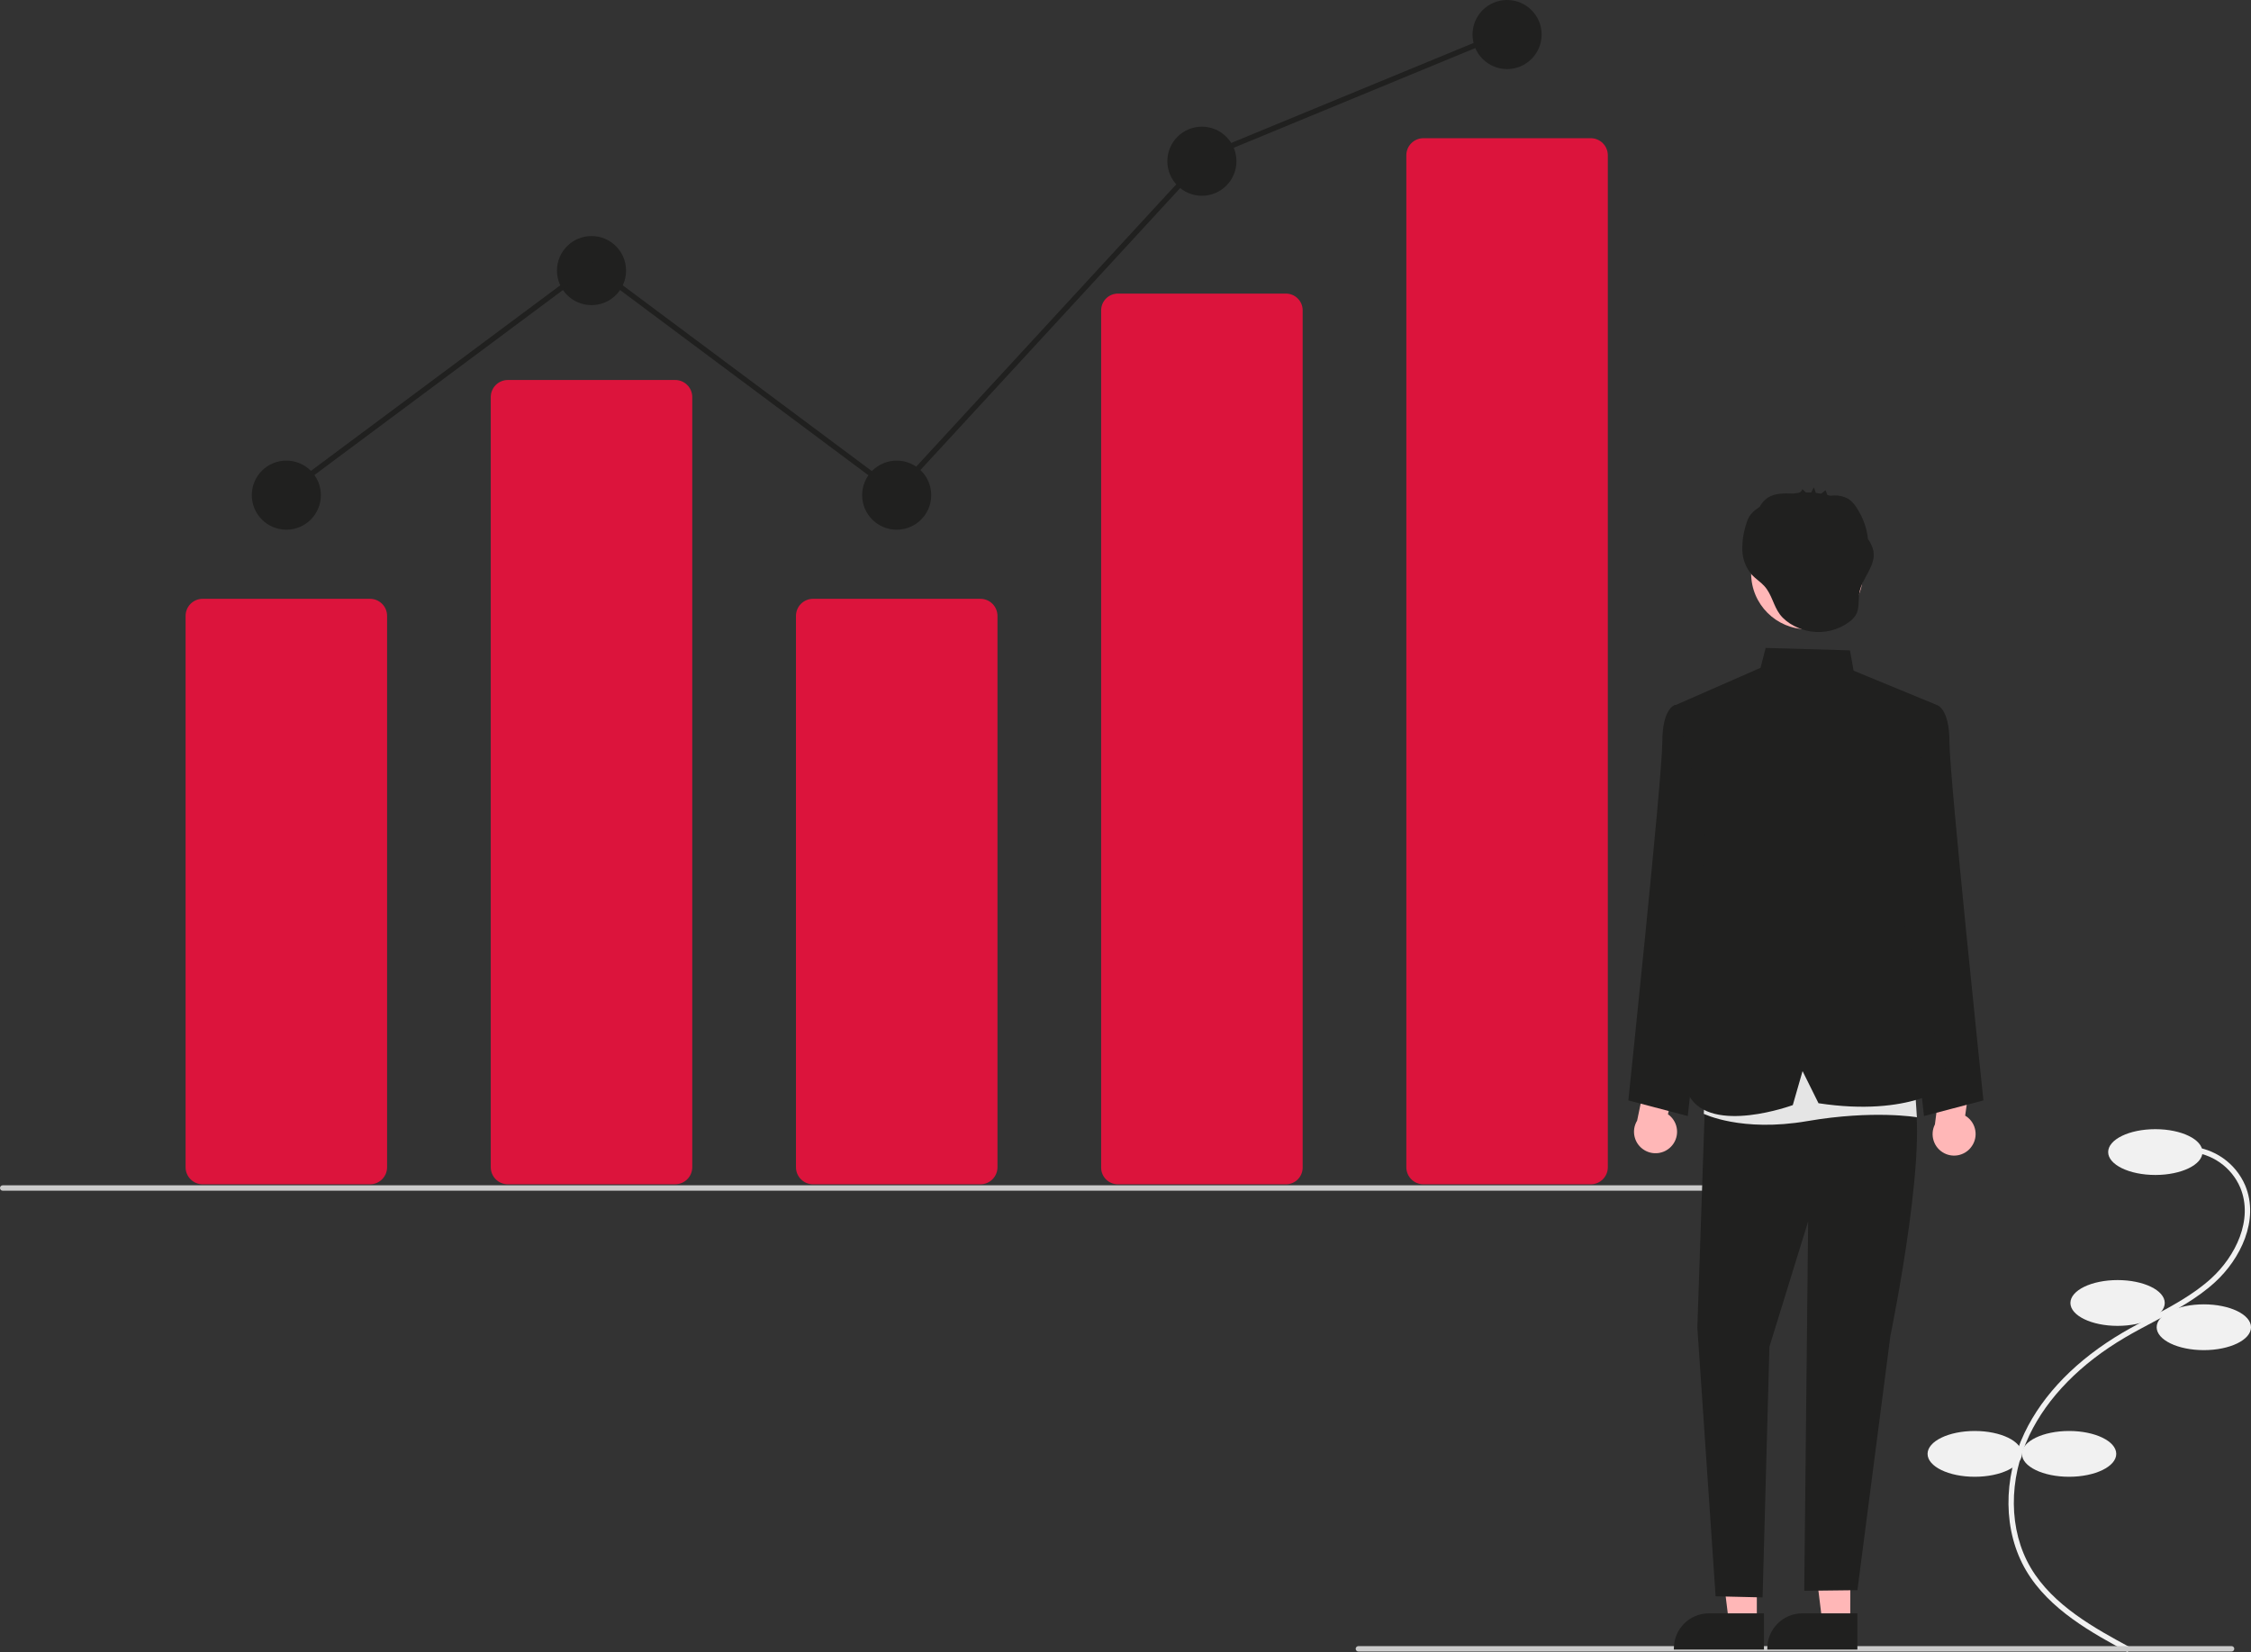 <?xml version="1.0" encoding="UTF-8"?>
<svg id="Capa_1" data-name="Capa 1" xmlns="http://www.w3.org/2000/svg" viewBox="0 0 576 422.82">
  <rect x="0" y="0" width="576" height="422.82" fill="#333333" stroke="none"/>
  <defs>
    <style>
      .cls-1 {
        fill: #ffb7b7;
      }

      .cls-2 {
        fill: #cbcbcb;
      }

      .cls-3 {
        fill: #20201f;
      }

      .cls-4 {
        fill: #e5e5e5;
      }

      .cls-5 {
        fill: #dc143c;
      }

      .cls-6 {
        fill: #f1f1f1;
      }
    </style>
  </defs>
  <path class="cls-6" d="m544.43,422.82l.66-1.21c-8.8-4.76-19.74-10.68-25.46-20.39-5.64-9.58-5.76-22.58-.33-33.94,4.62-9.67,13.12-18.33,24.56-25.04,2.26-1.33,4.63-2.58,6.92-3.8,5.54-2.94,11.27-5.97,15.99-10.28,6.5-5.93,11.43-15.89,7.76-24.75-2.46-5.77-7.99-9.64-14.26-9.98l-.08,1.38c5.74.3,10.81,3.85,13.07,9.14,3.41,8.24-1.27,17.59-7.42,23.2-4.59,4.19-10.24,7.18-15.71,10.08-2.3,1.22-4.69,2.48-6.97,3.82-11.68,6.86-20.36,15.72-25.1,25.64-5.63,11.77-5.48,25.27.39,35.23,5.91,10.05,17.05,16.07,25.99,20.9Z"/>
  <ellipse class="cls-6" cx="551.52" cy="294.84" rx="12.07" ry="5.86"/>
  <ellipse class="cls-6" cx="541.86" cy="333.46" rx="12.07" ry="5.86"/>
  <ellipse class="cls-6" cx="563.93" cy="339.67" rx="12.07" ry="5.86"/>
  <ellipse class="cls-6" cx="529.45" cy="372.08" rx="12.07" ry="5.86"/>
  <ellipse class="cls-6" cx="505.31" cy="372.08" rx="12.07" ry="5.86"/>
  <path class="cls-5" d="m94.68,303.09h-42.82c-2.41,0-4.37-1.96-4.37-4.37v-141.1c0-2.41,1.96-4.37,4.37-4.37h42.82c2.41,0,4.37,1.96,4.37,4.37v141.1c0,2.41-1.96,4.37-4.37,4.37Z"/>
  <path class="cls-5" d="m172.77,303.09h-42.82c-2.41,0-4.37-1.96-4.37-4.37V101.62c0-2.41,1.96-4.37,4.37-4.37h42.82c2.41,0,4.37,1.96,4.37,4.37v197.09c0,2.41-1.96,4.37-4.37,4.37Z"/>
  <path class="cls-5" d="m250.87,303.09h-42.82c-2.41,0-4.37-1.96-4.37-4.37v-141.1c0-2.41,1.96-4.37,4.37-4.37h42.82c2.41,0,4.37,1.96,4.37,4.37v141.1c0,2.41-1.96,4.37-4.37,4.37Z"/>
  <path class="cls-5" d="m328.96,303.09h-42.82c-2.36.05-4.32-1.82-4.37-4.18V79.32c.06-2.36,2.01-4.23,4.37-4.18h42.82c2.36-.05,4.32,1.82,4.37,4.18v219.59c-.06,2.36-2.01,4.23-4.37,4.18Z"/>
  <path class="cls-5" d="m407.05,303.09h-42.82c-2.41,0-4.37-1.96-4.37-4.37V39.74c0-2.41,1.96-4.37,4.37-4.37h42.82c2.41,0,4.37,1.96,4.37,4.37v258.98c0,2.41-1.96,4.37-4.37,4.37Z"/>
  <circle class="cls-3" cx="73.27" cy="126.72" r="8.84"/>
  <circle class="cls-3" cx="151.36" cy="69.25" r="8.84"/>
  <circle class="cls-3" cx="229.45" cy="126.72" r="8.84"/>
  <circle class="cls-3" cx="307.55" cy="41.26" r="8.84"/>
  <circle class="cls-3" cx="385.64" cy="8.84" r="8.84"/>
  <path class="cls-2" d="m457.23,304.73H.69c-.38,0-.69-.31-.69-.69s.31-.69.69-.69h456.54c.38,0,.69.31.69.69s-.31.69-.69.69Z"/>
  <path class="cls-2" d="m571.03,422.66h-223.44c-.38,0-.69-.31-.69-.69s.31-.69.69-.69h223.44c.38,0,.69.31.69.69s-.31.69-.69.69Z"/>
  <path class="cls-1" d="m427.53,293.52c2.14-2.13,2.15-5.59.02-7.73-.23-.23-.47-.44-.74-.62l2.71-12.2-7.01-3.46-3.59,17.28c-1.58,2.6-.75,5.98,1.85,7.55,2.17,1.32,4.96.98,6.76-.82h0Z"/>
  <path class="cls-1" d="m504.21,293.79c1.97-2.29,1.71-5.74-.57-7.71-.24-.21-.51-.4-.78-.56l1.76-12.37-7.26-2.9-2.24,17.51c-1.37,2.71-.29,6.02,2.42,7.39,2.27,1.15,5.03.59,6.67-1.35h0Z"/>
  <polygon class="cls-1" points="449.55 415.22 442.4 415.22 439 387.64 449.55 387.64 449.55 415.22"/>
  <path class="cls-3" d="m451.38,422.15h-23.06v-.29c0-4.96,4.02-8.97,8.97-8.97h14.08s0,9.27,0,9.27Z"/>
  <polygon class="cls-1" points="473.46 415.22 466.31 415.22 462.91 387.64 473.47 387.64 473.46 415.22"/>
  <path class="cls-3" d="m475.29,422.15h-23.06v-.29c0-4.96,4.02-8.97,8.97-8.97h14.08s0,9.27,0,9.27Z"/>
  <path class="cls-3" d="m487.86,183.19l7.71-2.78s3.27.69,3.27,9.57,8.69,91.64,8.69,91.64l-15.21,4-8.6-78.53,4.13-23.91Z"/>
  <path class="cls-3" d="m436.34,183.19l-7.71-2.78s-3.27.69-3.27,9.57-8.69,91.64-8.69,91.64l15.21,4,8.6-78.53-4.13-23.91Z"/>
  <path class="cls-3" d="m436.44,277.59l-2.11,62.17,4.67,68.77,12.02.28,1.75-64.15,9.91-32.08-1,94.54,13.61-.16,8.43-65.05s11.13-53.83,4.96-64.33l-28.44-9.46-23.81,9.46Z"/>
  <path class="cls-4" d="m436.67,270.09l-.69,14.96s9.59,4.77,26.46,1.87c16.86-2.91,28.07-.99,28.07-.99l-1.29-19.07-52.55,3.23Z"/>
  <path class="cls-3" d="m428.32,180.63l22.17-9.72,1.32-5.09,21.57.62.93,5.2,21.25,8.76-9.36,32.55.96,22.9,11.67,41.73s-9.85,8.36-33.5,4.76l-4.08-8.22-2.5,8.7s-20.74,7.63-26.49-2.3l4.17-71.75-8.12-28.14Z"/>
  <circle class="cls-1" cx="462.41" cy="146.72" r="14.32"/>
  <path class="cls-3" d="m479.43,141.17c-.26-1.17-.75-2.27-1.45-3.23-.28-2.68-1.17-5.25-2.61-7.53-.56-1.07-1.36-1.99-2.34-2.7-1.12-.64-2.39-.96-3.68-.92-.23,0-.65.07-1.03.08-.24-.07-.49-.14-.73-.2-.14-.32-.43-1.24-.5-1.18l-1.07.85c-.45-.08-.9-.14-1.36-.19-.17-.47-.33-.95-.5-1.42-.27.42-.5.87-.7,1.32-.45-.02-.91-.03-1.36-.02l-.91-.87c-.11.5-.5.88-1,.98-.42.04-.83.1-1.25.17-.03,0-.07,0-.1,0-2.23-.06-4.64-.16-6.5,1.07-.87.6-1.59,1.41-2.07,2.35-.23.16-.46.31-.68.47-.75.51-1.4,1.15-1.92,1.9-.38.64-.66,1.33-.85,2.05-.71,2.17-1.04,4.44-.98,6.73.08,2.3.94,4.5,2.45,6.23.96,1.03,2.18,1.79,3.13,2.82,1.97,2.12,2.35,5.07,4.03,7.31,1.79,2.37,5.05,3.93,7.91,4.37,3.48.52,7.02-.36,9.84-2.46.67-.47,1.24-1.07,1.68-1.76.99-1.72.57-3.88.94-5.83.69-3.66,4.18-6.73,3.58-10.4Z"/>
  <polygon class="cls-3" points="72.8 127.27 71.97 126.16 151.36 67.06 229.2 125.12 308.11 39.45 308.25 39.39 384.83 7.79 385.35 9.06 308.92 40.61 229.37 126.97 151.36 68.78 72.8 127.27"/>
</svg>